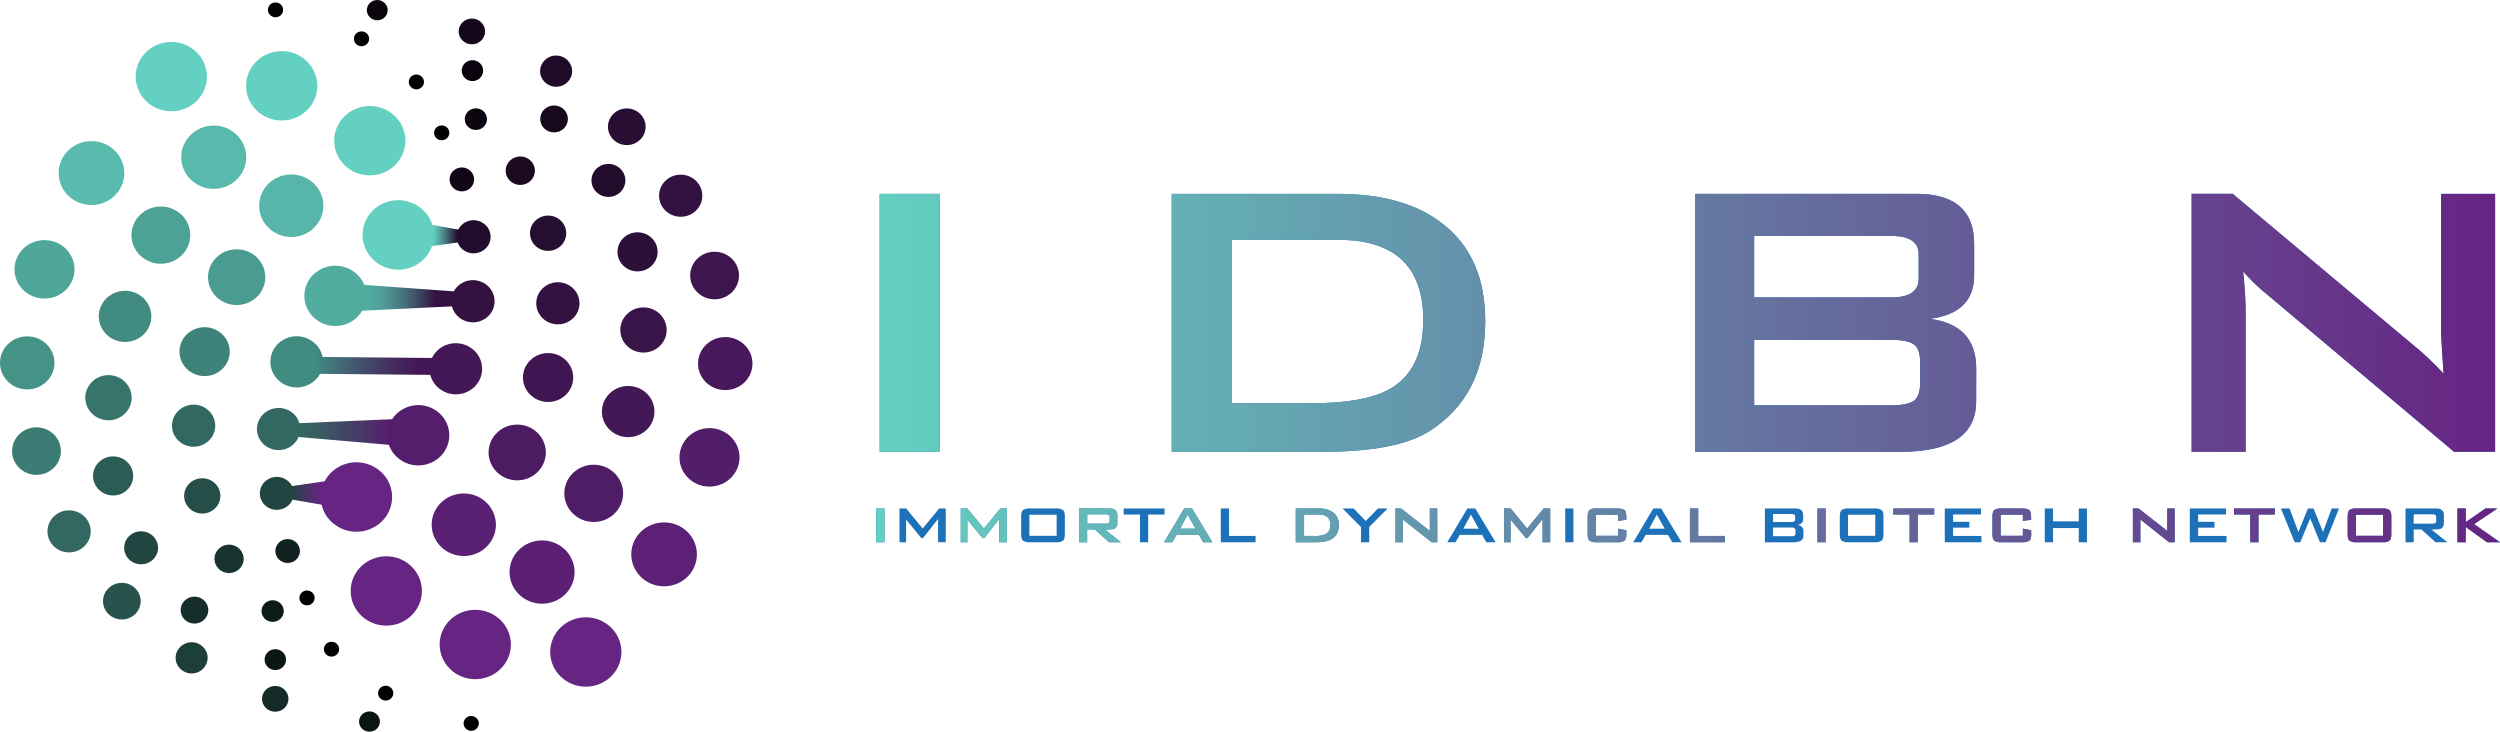 <svg xmlns="http://www.w3.org/2000/svg" xmlns:xlink="http://www.w3.org/1999/xlink" viewBox="0 0 1395.38 408.4"><defs><style>.cls-1{fill:#1d71b8;}.cls-2{fill:url(#linear-gradient);}.cls-3{fill:url(#linear-gradient-5);}.cls-4{fill:#63d0c1;}.cls-5{fill:#59bbae;}.cls-6{fill:#4fa69a;}.cls-7{fill:#459287;}.cls-8{fill:#3b7d74;}.cls-9{fill:#326861;}.cls-10{fill:#28534d;}.cls-11{fill:#1e3e3a;}.cls-12{fill:#142a27;}.cls-13{fill:#0a1513;}.cls-14{fill:#58b9ac;}.cls-15{fill:#4da296;}.cls-16{fill:#428b81;}.cls-17{fill:#37746b;}.cls-18{fill:#2c5c56;}.cls-19{fill:#214540;}.cls-20{fill:#162e2b;}.cls-21{fill:#0b1715;}.cls-22{fill:#57b6a9;}.cls-23{fill:#4a9c91;}.cls-24{fill:#3e8279;}.cls-25{fill:#254e48;}.cls-26{fill:#193430;}.cls-27{fill:#0c1a18;}.cls-28{fill:#112320;}.cls-29{fill:#662483;}.cls-30{fill:#5c2076;}.cls-31{fill:#521d69;}.cls-32{fill:#47195c;}.cls-33{fill:#3d164f;}.cls-34{fill:#331242;}.cls-35{fill:#290e34;}.cls-36{fill:#1f0b27;}.cls-37{fill:#14071a;}.cls-38{fill:#0a040d;}.cls-39{fill:#5b2074;}.cls-40{fill:#4f1c66;}.cls-41{fill:#441857;}.cls-42{fill:#391449;}.cls-43{fill:#2d103a;}.cls-44{fill:#220c2c;}.cls-45{fill:#17081d;}.cls-46{fill:#0b040f;}.cls-47{fill:#592073;}.cls-48{fill:#4d1b62;}.cls-49{fill:#401652;}.cls-50{fill:#260e31;}.cls-51{fill:#1a0921;}.cls-52{fill:#0d0510;}.cls-53{fill:url(#linear-gradient-36);}.cls-54{fill:url(#linear-gradient-37);}.cls-55{fill:url(#linear-gradient-38);}.cls-56{fill:url(#linear-gradient-39);}.cls-57{fill:url(#linear-gradient-40);}.cls-58{fill:#110616;}</style><linearGradient id="linear-gradient" x1="491.04" y1="180.19" x2="1392.65" y2="180.19" gradientUnits="userSpaceOnUse"><stop offset="0" stop-color="#63d0c1"/><stop offset="1" stop-color="#662483"/></linearGradient><linearGradient id="linear-gradient-5" x1="489.09" y1="293.24" x2="1395.38" y2="293.24" xlink:href="#linear-gradient"/><linearGradient id="linear-gradient-36" x1="201.22" y1="277.43" x2="274.95" y2="277.43" gradientTransform="matrix(-1, 0, 0, 1, 420, 0)" gradientUnits="userSpaceOnUse"><stop offset="0.54" stop-color="#662483"/><stop offset="0.61" stop-color="#522e6f"/><stop offset="0.77" stop-color="#214540"/></linearGradient><linearGradient id="linear-gradient-37" x1="169.25" y1="242.95" x2="276.6" y2="242.95" gradientTransform="matrix(-1, 0, 0, 1, 420, 0)" gradientUnits="userSpaceOnUse"><stop offset="0.31" stop-color="#551e6d"/><stop offset="0.44" stop-color="#4a3569"/><stop offset="0.67" stop-color="#395a63"/><stop offset="0.79" stop-color="#326861"/></linearGradient><linearGradient id="linear-gradient-38" x1="150.91" y1="203.88" x2="269.06" y2="203.88" gradientTransform="matrix(-1, 0, 0, 1, 420, 0)" gradientUnits="userSpaceOnUse"><stop offset="0.31" stop-color="#441857"/><stop offset="0.41" stop-color="#442a5e"/><stop offset="0.61" stop-color="#435a6f"/><stop offset="0.79" stop-color="#428b81"/></linearGradient><linearGradient id="linear-gradient-39" x1="143.98" y1="165.14" x2="250.13" y2="165.14" gradientTransform="matrix(-1, 0, 0, 1, 420, 0)" gradientUnits="userSpaceOnUse"><stop offset="0.31" stop-color="#331242"/><stop offset="0.32" stop-color="#341946"/><stop offset="0.41" stop-color="#3f4d66"/><stop offset="0.49" stop-color="#477780"/><stop offset="0.56" stop-color="#4d9492"/><stop offset="0.63" stop-color="#51a79d"/><stop offset="0.67" stop-color="#52ada1"/></linearGradient><linearGradient id="linear-gradient-40" x1="146.2" y1="131.19" x2="217.61" y2="131.19" gradientTransform="matrix(-1, 0, 0, 1, 420, 0)" gradientUnits="userSpaceOnUse"><stop offset="0.25" stop-color="#220c2c"/><stop offset="0.26" stop-color="#23102f"/><stop offset="0.33" stop-color="#3e616d"/><stop offset="0.39" stop-color="#529d9a"/><stop offset="0.43" stop-color="#5ec2b6"/><stop offset="0.45" stop-color="#63d0c1"/></linearGradient></defs><g id="Layer_2" data-name="Layer 2"><g id="Layer_1-2" data-name="Layer 1"><path class="cls-1" d="M524.52,252.19H491v-144h33.48Z"/><path class="cls-1" d="M829,179.35q0,41.86-31.81,61.68Q779,252.19,738,252.19H654v-144h92.65q37.38,0,58.6,16.74Q829,143.36,829,179.35Zm-34.61-.55q0-44.93-47.43-44.93H687.49v91.25h43.25q30.69,0,44.65-7.81Q794.37,206.71,794.36,178.8Z"/><path class="cls-1" d="M1103,224q0,28.2-42.41,28.19H946.17v-144h123.34q32.37,0,32.37,27.9v17.58q0,21.21-24.84,24.28,25.95,3.34,26,27.63Zm-32.09-68.36V142q0-10.32-15.34-10.32H979.09V166h76.47Q1070.89,166,1070.9,155.64Zm.84,57.76V202.52q0-8.1-3.77-10.47t-12.41-2.37H979.09v36.56h76.47q8.64,0,12.41-2.38T1071.74,213.4Z"/><path class="cls-1" d="M1392.65,252.19h-22.88l-105.76-89a101.91,101.91,0,0,1-12-11.72q1.4,14,1.39,22v78.7h-30.14v-144h22.89L1347.44,193a156.66,156.66,0,0,1,16.47,15.63q-1.41-20.1-1.4-24.84V108.2h30.14Z"/><path class="cls-2" d="M524.52,252.19H491v-144h33.48Z"/><path class="cls-2" d="M829,179.35q0,41.86-31.81,61.68Q779,252.19,738,252.19H654v-144h92.65q37.38,0,58.6,16.74Q829,143.36,829,179.35Zm-34.61-.55q0-44.93-47.43-44.93H687.49v91.25h43.25q30.69,0,44.65-7.81Q794.37,206.71,794.36,178.8Z"/><path class="cls-2" d="M1103,224q0,28.2-42.41,28.19H946.17v-144h123.34q32.37,0,32.37,27.9v17.58q0,21.21-24.84,24.28,25.95,3.34,26,27.63Zm-32.09-68.36V142q0-10.32-15.34-10.32H979.09V166h76.47Q1070.89,166,1070.9,155.64Zm.84,57.76V202.52q0-8.1-3.77-10.47t-12.41-2.37H979.09v36.56h76.47q8.64,0,12.41-2.38T1071.74,213.4Z"/><path class="cls-2" d="M1392.65,252.19h-22.88l-105.76-89a101.91,101.91,0,0,1-12-11.72q1.4,14,1.39,22v78.7h-30.14v-144h22.89L1347.44,193a156.66,156.66,0,0,1,16.47,15.63q-1.41-20.1-1.4-24.84V108.2h30.14Z"/><path class="cls-1" d="M493.68,302.66h-4.59V283.81h4.59Z"/><path class="cls-1" d="M527.86,302.66h-4.28v-13l-8.42,10.7h-.89L505.75,290v12.66h-3.69V283.81h3.69L515,295l9.18-11.19h3.7Z"/><path class="cls-1" d="M562,302.66h-4.28v-13l-8.42,10.7h-.89L539.93,290v12.66h-3.69V283.81h3.69L549.16,295l9.18-11.19H562Z"/><path class="cls-1" d="M594.35,298.2c0,1.79-.36,3-1.07,3.57a6.16,6.16,0,0,1-3.83.89H574.87a6.25,6.25,0,0,1-3.83-.87c-.71-.58-1.07-1.77-1.07-3.59v-9.93c0-1.82.36-3,1.07-3.59a6.25,6.25,0,0,1,3.83-.87h14.58a6.25,6.25,0,0,1,3.83.87c.71.58,1.07,1.77,1.07,3.59Zm-4.59.85V287.29h-15.2v11.76Z"/><path class="cls-1" d="M625.63,302.66H619l-7.89-7.13h-4.32v7.13h-4.55V283.81h17q4.41,0,4.41,3.65v4.46a3.1,3.1,0,0,1-2.36,3.39,26.27,26.27,0,0,1-4.64.22Zm-6.24-11.9v-2.18c0-1-.7-1.52-2.09-1.52H606.83v5.22H617.3C618.69,292.28,619.39,291.77,619.39,290.76Z"/><path class="cls-1" d="M650,287.2h-9.13v15.46h-4.59V287.2h-9.09v-3.39H650Z"/><path class="cls-1" d="M676.7,302.66h-5.17l-2.36-4.14H656.69l-2.36,4.14h-4.59l11.19-18.85h4.41Zm-9.4-7.58-4.41-7.84-4.24,7.84Z"/><path class="cls-1" d="M700.81,302.66H681.38V283.81H686v15.33h14.79Z"/><path class="cls-1" d="M747.25,293.17q0,9.49-12.48,9.49H723.23V283.81h12.7a13.55,13.55,0,0,1,8,2.09A8.45,8.45,0,0,1,747.25,293.17Zm-4.73-.22q0-5.76-6.55-5.75h-8.11v11.94h5.93a14,14,0,0,0,6.1-1C741.65,297.21,742.52,295.47,742.52,293Z"/><path class="cls-1" d="M774.48,283.81,764.23,294.1v8.56h-4.59v-8.47l-10.3-10.38h6.2l6.73,7,6.81-7Z"/><path class="cls-1" d="M802.24,302.66h-3.17l-16-12.7v12.7h-4.19V283.81h3.17l16,12.52V283.81h4.15Z"/><path class="cls-1" d="M834.77,302.66H829.6l-2.36-4.14H814.76l-2.36,4.14h-4.59L819,283.81h4.42Zm-9.4-7.58L821,287.24l-4.23,7.84Z"/><path class="cls-1" d="M865.25,302.66H861v-13l-8.42,10.7h-.89L843.15,290v12.66h-3.7V283.81h3.7L852.37,295l9.18-11.19h3.7Z"/><path class="cls-1" d="M878.22,302.66h-4.59V283.81h4.59Z"/><path class="cls-1" d="M907.77,298.2c0,1.79-.37,3-1.1,3.57a6.27,6.27,0,0,1-3.85.89H891.05a6.16,6.16,0,0,1-3.83-.89c-.71-.59-1.07-1.78-1.07-3.57v-9.93c0-1.79.36-3,1.07-3.57a6.16,6.16,0,0,1,3.83-.89h11.77c2.35,0,3.8.49,4.37,1.47.38.65.58,2.26.58,4.81l-4.64.67v-3.47H890.74v11.76h12.39v-4l4.64.94Z"/><path class="cls-1" d="M938.56,302.66h-5.17L931,298.52H918.55l-2.36,4.14H911.6l11.18-18.85h4.41Zm-9.4-7.58-4.42-7.84-4.23,7.84Z"/><path class="cls-1" d="M962.67,302.66H943.24V283.81h4.63v15.33h14.8Z"/><path class="cls-1" d="M1006.61,299q0,3.71-5.84,3.7H985.08V283.81H1002q4.46,0,4.45,3.65v2.28q0,2.67-3.2,3.21c2.22.35,3.34,1.56,3.34,3.61Zm-4.64-9v-1.78c0-.89-.68-1.34-2.05-1.34H989.63v4.46h10.29C1001.29,291.34,1002,290.9,1002,290Zm.18,7.58v-1.43a1.5,1.5,0,0,0-.62-1.42,3.37,3.37,0,0,0-1.61-.27H989.63v4.81h10.29a3.52,3.52,0,0,0,1.61-.26A1.52,1.52,0,0,0,1002.15,297.58Z"/><path class="cls-1" d="M1019,302.66h-4.59V283.81H1019Z"/><path class="cls-1" d="M1051.26,298.2c0,1.79-.36,3-1.07,3.57a6.16,6.16,0,0,1-3.83.89h-14.57a6.28,6.28,0,0,1-3.84-.87c-.71-.58-1.07-1.77-1.07-3.59v-9.93c0-1.82.36-3,1.07-3.59a6.28,6.28,0,0,1,3.84-.87h14.57a6.25,6.25,0,0,1,3.83.87c.71.58,1.07,1.77,1.07,3.59Zm-4.59.85V287.29h-15.2v11.76Z"/><path class="cls-1" d="M1079.56,287.2h-9.14v15.46h-4.59V287.2h-9.09v-3.39h22.82Z"/><path class="cls-1" d="M1105.94,302.66h-20.46V283.81h20.24v3.34h-15.6v4.1h9.09v3.26h-9.09v4.63h15.82Z"/><path class="cls-1" d="M1133.75,298.2c0,1.79-.37,3-1.09,3.57a6.31,6.31,0,0,1-3.86.89H1117a6.2,6.2,0,0,1-3.84-.89c-.71-.59-1.07-1.78-1.07-3.57v-9.93c0-1.79.36-3,1.07-3.57a6.2,6.2,0,0,1,3.84-.89h11.76c2.35,0,3.8.49,4.37,1.47.38.65.58,2.26.58,4.81l-4.64.67v-3.47h-12.39v11.76h12.39v-4l4.64.94Z"/><path class="cls-1" d="M1164.85,302.66h-4.59v-7.93h-14.35v7.93h-4.63V283.81h4.63V291h14.35v-7.17h4.59Z"/><path class="cls-1" d="M1213.83,302.66h-3.17l-16-12.7v12.7h-4.19V283.81h3.17l16,12.52V283.81h4.15Z"/><path class="cls-1" d="M1242.71,302.66h-20.46V283.81h20.23v3.34h-15.59v4.1H1236v3.26h-9.09v4.63h15.82Z"/><path class="cls-1" d="M1269.71,287.2h-9.13v15.46H1256V287.2h-9.1v-3.39h22.82Z"/><path class="cls-1" d="M1305.54,283.81,1298,302.66h-3.11l-5.44-13.32-5.53,13.32h-3.16l-7.67-18.85h4.82l4.94,13.15,5.31-13.15h3.16l5.26,13.15,4.86-13.15Z"/><path class="cls-1" d="M1334.73,298.2c0,1.79-.36,3-1.07,3.57a6.16,6.16,0,0,1-3.83.89h-14.57a6.28,6.28,0,0,1-3.84-.87c-.71-.58-1.07-1.77-1.07-3.59v-9.93c0-1.82.36-3,1.07-3.59a6.28,6.28,0,0,1,3.84-.87h14.57a6.25,6.25,0,0,1,3.83.87c.71.58,1.07,1.77,1.07,3.59Zm-4.59.85V287.29h-15.2v11.76Z"/><path class="cls-1" d="M1366,302.66h-6.59l-7.89-7.13h-4.32v7.13h-4.55V283.81h17q4.41,0,4.41,3.65v4.46c0,1.84-.78,3-2.36,3.39a26.12,26.12,0,0,1-4.63.22Zm-6.24-11.9v-2.18c0-1-.69-1.52-2.09-1.52h-10.47v5.22h10.47C1359.08,292.28,1359.77,291.77,1359.77,290.76Z"/><path class="cls-1" d="M1395.38,302.66h-7.26l-11.86-8.51v8.51h-4.63V283.81h4.63v7.62l11-7.62h6.64l-13,8.73Z"/><path class="cls-3" d="M493.68,302.66h-4.59V283.81h4.59Z"/><path class="cls-3" d="M527.86,302.66h-4.28v-13l-8.42,10.7h-.89L505.75,290v12.66h-3.69V283.81h3.69L515,295l9.18-11.19h3.7Z"/><path class="cls-3" d="M562,302.66h-4.28v-13l-8.42,10.7h-.89L539.93,290v12.66h-3.69V283.81h3.69L549.16,295l9.18-11.19H562Z"/><path class="cls-3" d="M594.35,298.2c0,1.79-.36,3-1.07,3.57a6.16,6.16,0,0,1-3.83.89H574.87a6.25,6.25,0,0,1-3.83-.87c-.71-.58-1.07-1.77-1.07-3.59v-9.93c0-1.82.36-3,1.07-3.59a6.25,6.25,0,0,1,3.83-.87h14.58a6.25,6.25,0,0,1,3.83.87c.71.58,1.07,1.77,1.07,3.59Zm-4.59.85V287.29h-15.2v11.76Z"/><path class="cls-3" d="M625.63,302.66H619l-7.89-7.13h-4.32v7.13h-4.55V283.81h17q4.41,0,4.41,3.65v4.46a3.1,3.1,0,0,1-2.36,3.39,26.27,26.27,0,0,1-4.64.22Zm-6.24-11.9v-2.18c0-1-.7-1.52-2.09-1.52H606.83v5.22H617.3C618.69,292.28,619.39,291.77,619.39,290.76Z"/><path class="cls-3" d="M650,287.2h-9.13v15.46h-4.59V287.2h-9.09v-3.39H650Z"/><path class="cls-3" d="M676.7,302.66h-5.17l-2.36-4.14H656.69l-2.36,4.14h-4.59l11.19-18.85h4.41Zm-9.4-7.58-4.41-7.84-4.24,7.84Z"/><path class="cls-3" d="M700.81,302.66H681.38V283.81H686v15.33h14.79Z"/><path class="cls-3" d="M747.25,293.17q0,9.49-12.48,9.49H723.23V283.81h12.7a13.55,13.55,0,0,1,8,2.09A8.45,8.45,0,0,1,747.25,293.17Zm-4.73-.22q0-5.76-6.55-5.75h-8.11v11.94h5.93a14,14,0,0,0,6.1-1C741.65,297.21,742.52,295.47,742.52,293Z"/><path class="cls-3" d="M774.48,283.81,764.23,294.1v8.56h-4.59v-8.47l-10.3-10.38h6.2l6.73,7,6.81-7Z"/><path class="cls-3" d="M802.24,302.66h-3.17l-16-12.7v12.7h-4.19V283.81h3.17l16,12.52V283.81h4.15Z"/><path class="cls-3" d="M834.77,302.66H829.6l-2.36-4.14H814.76l-2.36,4.14h-4.59L819,283.81h4.42Zm-9.4-7.58L821,287.24l-4.23,7.84Z"/><path class="cls-3" d="M865.25,302.66H861v-13l-8.42,10.7h-.89L843.15,290v12.66h-3.7V283.81h3.7L852.37,295l9.18-11.19h3.7Z"/><path class="cls-3" d="M878.22,302.66h-4.59V283.81h4.59Z"/><path class="cls-3" d="M907.77,298.2c0,1.79-.37,3-1.1,3.57a6.27,6.27,0,0,1-3.85.89H891.05a6.16,6.16,0,0,1-3.83-.89c-.71-.59-1.07-1.78-1.07-3.57v-9.93c0-1.79.36-3,1.07-3.57a6.16,6.16,0,0,1,3.83-.89h11.77c2.35,0,3.8.49,4.37,1.47.38.65.58,2.26.58,4.81l-4.64.67v-3.47H890.74v11.76h12.39v-4l4.64.94Z"/><path class="cls-3" d="M938.56,302.66h-5.17L931,298.52H918.55l-2.36,4.14H911.6l11.18-18.85h4.41Zm-9.4-7.58-4.42-7.84-4.23,7.84Z"/><path class="cls-3" d="M962.67,302.66H943.24V283.81h4.63v15.33h14.8Z"/><path class="cls-3" d="M1006.61,299q0,3.71-5.84,3.7H985.08V283.81H1002q4.46,0,4.45,3.65v2.28q0,2.67-3.2,3.21c2.22.35,3.34,1.56,3.34,3.61Zm-4.64-9v-1.78c0-.89-.68-1.34-2.05-1.34H989.63v4.46h10.29C1001.29,291.34,1002,290.9,1002,290Zm.18,7.58v-1.43a1.5,1.5,0,0,0-.62-1.42,3.37,3.37,0,0,0-1.61-.27H989.63v4.81h10.29a3.52,3.52,0,0,0,1.61-.26A1.52,1.52,0,0,0,1002.15,297.58Z"/><path class="cls-3" d="M1019,302.66h-4.59V283.81H1019Z"/><path class="cls-3" d="M1051.26,298.2c0,1.79-.36,3-1.07,3.57a6.16,6.16,0,0,1-3.83.89h-14.57a6.28,6.28,0,0,1-3.84-.87c-.71-.58-1.07-1.77-1.07-3.59v-9.93c0-1.82.36-3,1.07-3.59a6.28,6.28,0,0,1,3.84-.87h14.57a6.25,6.25,0,0,1,3.83.87c.71.58,1.07,1.77,1.07,3.59Zm-4.59.85V287.29h-15.2v11.76Z"/><path class="cls-3" d="M1079.56,287.2h-9.14v15.46h-4.59V287.2h-9.09v-3.39h22.82Z"/><path class="cls-3" d="M1105.94,302.66h-20.46V283.81h20.24v3.34h-15.6v4.1h9.09v3.26h-9.09v4.63h15.82Z"/><path class="cls-3" d="M1133.75,298.2c0,1.79-.37,3-1.09,3.57a6.31,6.31,0,0,1-3.86.89H1117a6.2,6.2,0,0,1-3.84-.89c-.71-.59-1.07-1.78-1.07-3.57v-9.93c0-1.79.36-3,1.07-3.57a6.2,6.2,0,0,1,3.84-.89h11.76c2.35,0,3.8.49,4.37,1.47.38.65.58,2.26.58,4.81l-4.64.67v-3.47h-12.39v11.76h12.39v-4l4.64.94Z"/><path class="cls-3" d="M1164.85,302.66h-4.59v-7.93h-14.35v7.93h-4.63V283.81h4.63V291h14.35v-7.17h4.59Z"/><path class="cls-3" d="M1213.83,302.66h-3.17l-16-12.7v12.7h-4.19V283.81h3.17l16,12.52V283.81h4.15Z"/><path class="cls-3" d="M1242.71,302.66h-20.46V283.81h20.23v3.34h-15.59v4.1H1236v3.26h-9.09v4.63h15.82Z"/><path class="cls-3" d="M1269.71,287.2h-9.13v15.46H1256V287.2h-9.1v-3.39h22.82Z"/><path class="cls-3" d="M1305.54,283.81,1298,302.66h-3.11l-5.44-13.32-5.53,13.32h-3.16l-7.67-18.85h4.82l4.94,13.15,5.31-13.15h3.16l5.26,13.15,4.86-13.15Z"/><path class="cls-3" d="M1334.73,298.2c0,1.79-.36,3-1.07,3.57a6.16,6.16,0,0,1-3.83.89h-14.57a6.28,6.28,0,0,1-3.84-.87c-.71-.58-1.07-1.77-1.07-3.59v-9.93c0-1.82.36-3,1.07-3.59a6.28,6.28,0,0,1,3.84-.87h14.57a6.25,6.25,0,0,1,3.83.87c.71.58,1.07,1.77,1.07,3.59Zm-4.59.85V287.29h-15.2v11.76Z"/><path class="cls-3" d="M1366,302.66h-6.59l-7.89-7.13h-4.32v7.13h-4.55V283.81h17q4.41,0,4.41,3.65v4.46c0,1.84-.78,3-2.36,3.39a26.12,26.12,0,0,1-4.63.22Zm-6.24-11.9v-2.18c0-1-.69-1.52-2.09-1.52h-10.47v5.22h10.47C1359.08,292.28,1359.77,291.77,1359.77,290.76Z"/><path class="cls-3" d="M1395.38,302.66h-7.26l-11.86-8.51v8.51h-4.63V283.81h4.63v7.62l11-7.62h6.64l-13,8.73Z"/><ellipse class="cls-4" cx="95.61" cy="42.77" rx="19.88" ry="19.36"/><ellipse class="cls-5" cx="51.05" cy="96.59" rx="18.32" ry="17.84"/><ellipse class="cls-6" cx="24.84" cy="150.33" rx="16.76" ry="16.32"/><ellipse class="cls-7" cx="15.2" cy="202.54" rx="15.2" ry="14.8"/><ellipse class="cls-8" cx="20.36" cy="251.78" rx="13.63" ry="13.27"/><ellipse class="cls-9" cx="38.56" cy="296.59" rx="12.07" ry="11.75"/><ellipse class="cls-10" cx="68.01" cy="335.54" rx="10.51" ry="10.23"/><ellipse class="cls-11" cx="106.96" cy="367.18" rx="8.94" ry="8.71"/><ellipse class="cls-12" cx="153.62" cy="390.06" rx="7.38" ry="7.19"/><ellipse class="cls-13" cx="206.23" cy="402.74" rx="5.82" ry="5.66"/><ellipse cx="263.01" cy="403.77" rx="4.25" ry="4.14"/><ellipse class="cls-4" cx="157.23" cy="47.89" rx="19.88" ry="19.36"/><ellipse class="cls-14" cx="119.3" cy="87.74" rx="18.15" ry="17.67"/><ellipse class="cls-15" cx="89.78" cy="131.23" rx="16.41" ry="15.98"/><ellipse class="cls-16" cx="69.8" cy="176.58" rx="14.67" ry="14.29"/><ellipse class="cls-17" cx="60.54" cy="221.98" rx="12.94" ry="12.6"/><ellipse class="cls-18" cx="63.14" cy="265.64" rx="11.2" ry="10.91"/><ellipse class="cls-19" cx="78.76" cy="305.75" rx="9.46" ry="9.21"/><ellipse class="cls-20" cx="108.55" cy="340.53" rx="7.73" ry="7.52"/><ellipse class="cls-21" cx="153.67" cy="368.17" rx="5.99" ry="5.83"/><ellipse cx="215.27" cy="386.88" rx="4.25" ry="4.14"/><ellipse class="cls-4" cx="206.41" cy="78.53" rx="19.88" ry="19.36"/><ellipse class="cls-22" cx="162.57" cy="114.82" rx="17.93" ry="17.46"/><ellipse class="cls-23" cx="132.1" cy="154.7" rx="15.98" ry="15.56"/><ellipse class="cls-24" cx="114.2" cy="196.27" rx="14.02" ry="13.65"/><ellipse class="cls-9" cx="108.07" cy="237.6" rx="12.07" ry="11.75"/><ellipse class="cls-25" cx="112.89" cy="276.79" rx="10.12" ry="9.85"/><ellipse class="cls-26" cx="127.86" cy="311.92" rx="8.16" ry="7.95"/><ellipse class="cls-27" cx="152.18" cy="341.07" rx="6.21" ry="6.04"/><ellipse cx="185.04" cy="362.35" rx="4.25" ry="4.14"/><ellipse class="cls-28" cx="160.55" cy="307.55" rx="6.86" ry="6.68"/><ellipse cx="171.36" cy="333.73" rx="4.25" ry="4.14"/><ellipse class="cls-29" cx="326.97" cy="363.91" rx="19.88" ry="19.36"/><ellipse class="cls-30" cx="370.66" cy="309.41" rx="18.32" ry="17.84"/><ellipse class="cls-31" cx="396.01" cy="255.28" rx="16.76" ry="16.32"/><ellipse class="cls-32" cx="404.8" cy="202.93" rx="15.2" ry="14.8"/><ellipse class="cls-33" cx="398.85" cy="153.78" rx="13.63" ry="13.27"/><ellipse class="cls-34" cx="379.93" cy="109.24" rx="12.07" ry="11.75"/><ellipse class="cls-35" cx="349.85" cy="70.75" rx="10.51" ry="10.23"/><ellipse class="cls-36" cx="310.4" cy="39.71" rx="8.94" ry="8.71"/><ellipse class="cls-37" cx="263.38" cy="17.54" rx="7.38" ry="7.19"/><ellipse class="cls-38" cx="210.57" cy="5.66" rx="5.82" ry="5.66"/><ellipse cx="153.78" cy="5.5" rx="4.25" ry="4.14"/><ellipse class="cls-29" cx="265.27" cy="359.73" rx="19.88" ry="19.36"/><ellipse class="cls-39" cx="302.55" cy="319.3" rx="18.15" ry="17.67"/><ellipse class="cls-40" cx="331.38" cy="275.36" rx="16.41" ry="15.98"/><ellipse class="cls-41" cx="350.62" cy="229.72" rx="14.67" ry="14.29"/><ellipse class="cls-42" cx="359.16" cy="184.18" rx="12.94" ry="12.6"/><ellipse class="cls-43" cx="355.85" cy="140.57" rx="11.2" ry="10.91"/><ellipse class="cls-44" cx="339.59" cy="100.7" rx="9.46" ry="9.21"/><ellipse class="cls-45" cx="309.25" cy="66.38" rx="7.73" ry="7.52"/><ellipse class="cls-46" cx="263.69" cy="39.43" rx="5.99" ry="5.83"/><ellipse cx="201.79" cy="21.66" rx="4.25" ry="4.14"/><ellipse class="cls-29" cx="215.61" cy="329.84" rx="19.88" ry="19.36"/><ellipse class="cls-47" cx="258.86" cy="292.88" rx="17.93" ry="17.46"/><ellipse class="cls-48" cx="288.68" cy="252.54" rx="15.98" ry="15.56"/><ellipse class="cls-49" cx="305.91" cy="210.71" rx="14.02" ry="13.65"/><ellipse class="cls-34" cx="311.38" cy="169.29" rx="12.07" ry="11.75"/><ellipse class="cls-50" cx="305.93" cy="130.18" rx="10.12" ry="9.85"/><ellipse class="cls-51" cx="290.39" cy="95.28" rx="8.16" ry="7.95"/><ellipse class="cls-52" cx="265.61" cy="66.5" rx="6.21" ry="6.04"/><ellipse cx="232.41" cy="45.73" rx="4.25" ry="4.14"/><path class="cls-53" d="M147,281a9.63,9.63,0,0,0,13.27,1.65,9.06,9.06,0,0,0,3-3.78l16.24,2.82a19.12,19.12,0,0,0,3.85,7.79,20.26,20.26,0,0,0,28,3.05,19,19,0,0,0,3.14-27.21,20.25,20.25,0,0,0-27.95-3.05,19.3,19.3,0,0,0-5.33,6.36L163,271.31a8.83,8.83,0,0,0-1-1.55,9.63,9.63,0,0,0-13.27-1.66A9.05,9.05,0,0,0,147,281Z"/><path class="cls-54" d="M145.92,246.64a12.29,12.29,0,0,0,16.93,2.12,11.82,11.82,0,0,0,3.8-4.85l50.43,4.36a16.43,16.43,0,0,0,2.89,5.18,17.59,17.59,0,0,0,24.28,2.65A16.54,16.54,0,0,0,247,232.45a17.6,17.6,0,0,0-24.29-2.65,16.94,16.94,0,0,0-3.83,4.17l-51.8,2.23a11.37,11.37,0,0,0-2-3.93,12.29,12.29,0,0,0-16.93-2.11A11.53,11.53,0,0,0,145.92,246.64Z"/><path class="cls-55" d="M154,210.7a14.94,14.94,0,0,0,20.59,2.57,14.06,14.06,0,0,0,4-4.61l61.6.58a14,14,0,0,0,2.77,5.47A14.94,14.94,0,0,0,263.57,217a14,14,0,0,0,2.31-20.08,15,15,0,0,0-20.62-2.25,14.32,14.32,0,0,0-4.15,5.13l-61.1-.57a14,14,0,0,0-2.79-6,14.94,14.94,0,0,0-20.58-2.57A14,14,0,0,0,154,210.7Z"/><path class="cls-56" d="M173.48,175.43a17.59,17.59,0,0,0,24.23,3,16.76,16.76,0,0,0,4.46-5L252.24,171a11.52,11.52,0,0,0,2.28,4.47,12.29,12.29,0,0,0,17,1.85,11.53,11.53,0,0,0,1.9-16.51,12.28,12.28,0,0,0-17-1.86,11.84,11.84,0,0,0-3.13,3.67l-50-3.62a16.94,16.94,0,0,0-2.43-4.17,17.6,17.6,0,0,0-24.24-3A16.53,16.53,0,0,0,173.48,175.43Z"/><path class="cls-57" d="M206.54,143a20.25,20.25,0,0,0,27.9,3.48,19.35,19.35,0,0,0,6.65-9.07l14.34-2.08a9.24,9.24,0,0,0,1.5,2.6,9.63,9.63,0,0,0,13.3,1.45,9,9,0,0,0,1.49-13,9.65,9.65,0,0,0-13.3-1.45,9.34,9.34,0,0,0-2.63,3.21l-14.47-2.62a19,19,0,0,0-3.31-6.25,20.25,20.25,0,0,0-27.9-3.48A19,19,0,0,0,206.54,143Z"/><ellipse class="cls-58" cx="257.78" cy="100.14" rx="6.86" ry="6.68"/><ellipse cx="246.55" cy="74.14" rx="4.25" ry="4.14"/></g></g></svg>